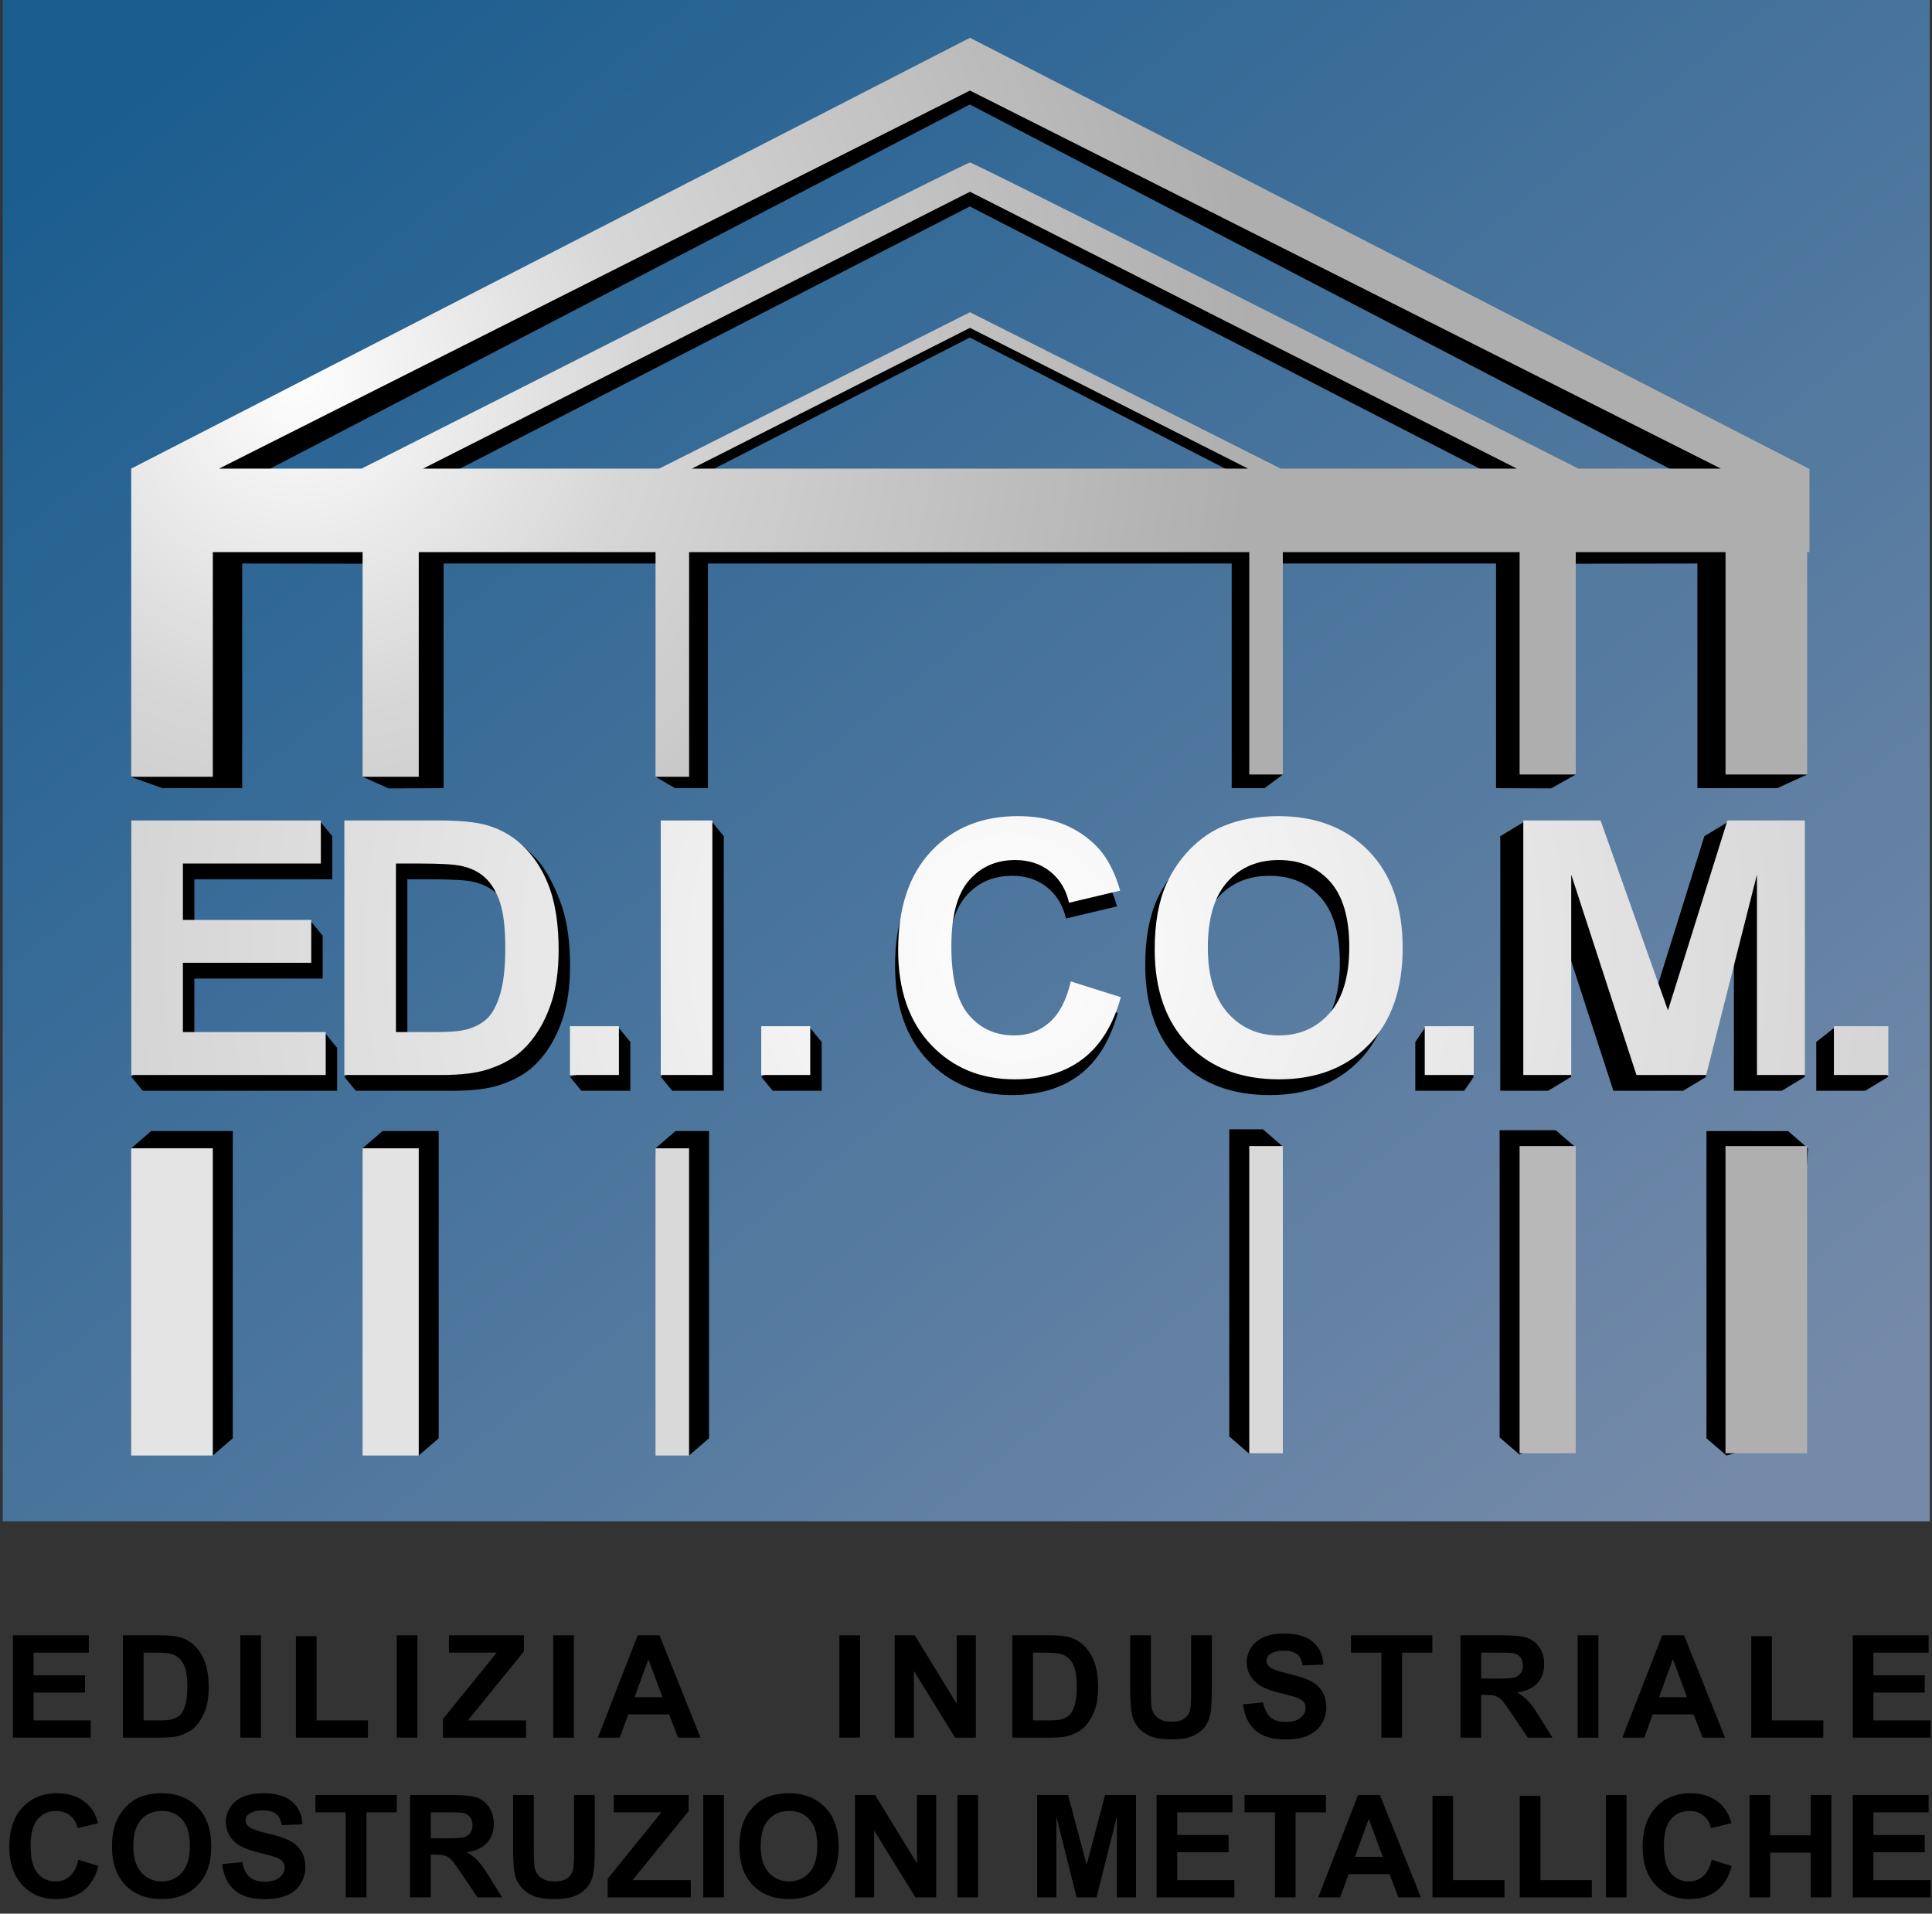 <?xml version="1.0" encoding="UTF-8"?>
<!DOCTYPE svg  PUBLIC '-//W3C//DTD SVG 1.1//EN'  'http://www.w3.org/Graphics/SVG/1.1/DTD/svg11.dtd'>
<svg clip-rule="evenodd" fill-rule="evenodd" stroke-linejoin="round" stroke-miterlimit="2" version="1.1" viewBox="0 0 532 527" xml:space="preserve" xmlns="http://www.w3.org/2000/svg"><rect x="0" y="0" width="532" height="527" fill="#333333" stroke="none"/><rect width="531.84" height="526.02" fill="none"/><clipPath id="a"><rect width="531.84" height="526.02"/></clipPath><g clip-path="url(#a)"><rect x=".758" y="-1.295" width="530.64" height="420.26" fill="url(#d)"/><path d="m39.302 300.39-3.145-3.843 3.145-2.927v-63.331h45.467l3.575-3.843 3.146 3.843v11.866h-37.977v15.537h28.547l3.645-3.843 3.146 3.843v11.801h-35.338v19.08h33.042l3.133-3.843 3.145 3.843v11.817h-53.531zm58.662-70.101h25.979c5.851-0 9.7-2.512 12.781-1.614 4.13 1.208 7.95 4.662 10.884 7.763 2.95 3.085 5.526 8.524 7.067 12.996 1.524 4.488 2.295 10.005 2.295 16.583-0 5.761-0.722 10.739-2.164 14.917-1.754 5.093-4.262 9.222-7.54 12.372-2.458 2.4-5.785 4.26-9.981 5.598-3.131 0.996-7.327 1.486-12.588 1.486h-26.733l-3.145-3.843 3.144-3.124 1e-3 -63.134zm14.21 11.866v46.418h10.605c3.966-0 6.835-0.212 8.605-0.669 2.295-0.571 4.212-1.534 5.737-2.906 1.524-1.37 2.753-3.639 3.72-6.773 0.951-3.134 1.443-7.426 1.443-12.845s-0.492-9.564-1.443-12.47c-0.967-2.905-2.311-5.173-4.032-6.79-1.737-1.631-3.934-2.725-6.589-3.296-1.983-0.457-5.868-0.669-11.669-0.669h-6.377zm47.91 58.235-3.146-3.843 3.146-0.909v-8.681h9.254l1.09-3.843 3.145 3.843v13.433h-13.489zm25.012-0-3.146-3.843 3.146-4.214v-62.044h7.672l3.393-3.843 3.145 3.843v70.101h-14.21zm27.667-0-3.145-3.843 3.145-1.834v-7.756h8.261l2.083-3.843 3.145 3.843v13.433h-13.489zm81.249-25.772 13.768 4.342c-2.114 7.655-5.622 13.334-10.539 17.056-4.901 3.705-11.145 5.565-18.701 5.565-9.343 0-17.03-3.182-23.045-9.531-6.015-6.366-9.031-15.065-9.031-26.082-0-11.67 3.032-20.729 9.08-27.192 6.048-6.447 13.997-9.679 23.864-9.679 8.605 0 15.604 2.53 20.98 7.606 3.213 2.987 5.606 7.296 7.212 12.911l-14.08 3.345c-0.819-3.639-2.556-6.512-5.212-8.618-2.638-2.105-5.851-3.149-9.621-3.149-5.212-0-9.457 1.86-12.703 5.598-3.245 3.721-4.867 9.76-4.867 18.117-0 8.862 1.59 15.179 4.802 18.933 3.196 3.77 7.36 5.647 12.473 5.647 3.786 0 7.032-1.192 9.753-3.591 2.72-2.383 4.671-6.153 5.867-11.278zm21.346-8.846c-0-7.149 1.065-13.139 3.212-17.987 1.606-3.558 3.786-6.773 6.556-9.613 2.77-2.824 5.802-4.929 9.097-6.3 4.392-1.861 9.441-2.775 15.177-2.775 10.375 0 18.669 3.199 24.898 9.613 6.228 6.399 9.342 15.31 9.342 26.719 0 11.327-3.097 20.174-9.277 26.572-6.179 6.381-14.44 9.58-24.766 9.58-10.473 0-18.8-3.182-24.979-9.531-6.179-6.366-9.26-15.131-9.26-26.278zm14.636-0.474c0 7.933 1.852 13.956 5.524 18.052 3.688 4.097 8.359 6.137 14.03 6.137 5.655 0 10.31-2.024 13.948-6.104 3.623-4.064 5.442-10.152 5.442-18.281 0-8.03-1.77-14.02-5.294-17.986-3.54-3.95-8.245-5.924-14.096-5.924-5.868-0-10.588 2.007-14.178 6.006-3.573 3.998-5.376 10.021-5.376 18.1zm59.727 35.092v-13.433l2.602-3.843 10.888 3.843 2.601 9.59-2.601 3.843h-13.49zm23.392-0v-70.101l6.349-3.843 14.926 3.843 18.557 52.318 16.374-52.318 6.35-3.843 14.974 3.843 6.35 66.258-6.35 3.843h-13.194v-55.183l-10.334 40.786 2.703 10.554-6.35 3.843h-19.203l-17.958-55.183 6.35 51.34-6.35 3.843h-13.194zm87.02-0v-13.433l4.852-3.843 8.637 3.843 6.35 9.59-6.35 3.843h-13.489z" fill-rule="nonzero"/><path d="m492.37 396.1-16.977 4.745-5.496-4.745v-84.603h22.473l5.494 4.748-5.494 79.855z"/><path d="m428.4 395.85-9.966 4.748-5.497-4.748v-84.6h15.463l5.497 4.748-5.497 79.852z"/><path d="m347.74 395.6-3.748 4.748-5.496-4.748v-84.6h9.244l5.496 4.745-5.496 79.855z"/><path d="m41.622 396.09 16.977 4.745 5.496-4.745v-84.603h-22.473l-5.495 4.748 5.495 79.855z"/><path d="m105.34 396.09 9.967 4.745 5.496-4.745v-84.603h-15.463l-5.496 4.748 5.496 79.855z"/><path d="m186 396.09 3.746 4.745 5.496-4.745v-84.603h-9.242l-5.496 4.748 5.496 79.855z"/><path d="m36.157 296.05v-70.101h52.188v11.865h-37.977v15.538h35.337v11.801h-35.337v19.08h39.32v11.817h-53.531zm58.662-70.101h25.979c5.851-0 10.309 0.44 13.391 1.338 4.13 1.208 7.67 3.362 10.604 6.463 2.951 3.085 5.196 6.872 6.737 11.344 1.524 4.488 2.295 10.005 2.295 16.582-0 5.762-0.722 10.74-2.164 14.918-1.754 5.093-4.262 9.222-7.54 12.372-2.458 2.399-5.786 4.26-9.981 5.598-3.131 0.996-7.327 1.486-12.588 1.486h-26.733v-70.101zm14.21 11.865v46.419h10.605c3.966-0 6.835-0.212 8.605-0.669 2.295-0.572 4.212-1.534 5.737-2.906 1.524-1.371 2.753-3.639 3.72-6.773 0.951-3.134 1.443-7.426 1.443-12.845s-0.492-9.565-1.443-12.47c-0.967-2.905-2.311-5.174-4.032-6.79-1.737-1.632-3.934-2.725-6.589-3.297-1.983-0.457-5.868-0.669-11.67-0.669h-6.376zm47.91 58.236v-13.433h13.489v13.433h-13.489zm25.011-0v-70.101h14.211v70.101h-14.211zm27.668-0v-13.433h13.489v13.433h-13.489zm85.247-25.772 13.768 4.341c-2.115 7.655-5.622 13.335-10.539 17.057-4.901 3.704-11.146 5.565-18.702 5.565-9.342 0-17.03-3.183-23.045-9.532-6.015-6.365-9.031-15.064-9.031-26.082 0-11.67 3.032-20.728 9.08-27.191 6.049-6.447 13.998-9.679 23.865-9.679 8.605-0 15.604 2.53 20.98 7.606 3.212 2.987 5.605 7.296 7.212 12.91l-14.08 3.346c-0.819-3.639-2.557-6.512-5.212-8.618-2.639-2.105-5.852-3.15-9.621-3.15-5.213 0-9.458 1.861-12.703 5.598-3.245 3.722-4.868 9.761-4.868 18.117 0 8.863 1.59 15.18 4.803 18.934 3.196 3.77 7.359 5.647 12.473 5.647 3.786-0 7.031-1.192 9.752-3.591 2.721-2.383 4.671-6.153 5.868-11.278zm23.094-8.846c0-7.149 1.065-13.139 3.213-17.987 1.606-3.558 3.786-6.773 6.556-9.613 2.77-2.824 5.802-4.929 9.096-6.301 4.393-1.86 9.441-2.774 15.178-2.774 10.375-0 18.669 3.199 24.897 9.613 6.229 6.398 9.343 15.31 9.343 26.719-0 11.327-3.098 20.173-9.277 26.571-6.179 6.382-14.44 9.581-24.766 9.581-10.474 0-18.8-3.183-24.979-9.532-6.18-6.365-9.261-15.13-9.261-26.277zm14.636-0.474c0 7.932 1.853 13.955 5.524 18.052 3.688 4.097 8.359 6.137 14.031 6.137 5.654-0 10.309-2.024 13.948-6.104 3.622-4.064 5.442-10.153 5.442-18.281-0-8.03-1.771-14.02-5.294-17.986-3.541-3.95-8.245-5.925-14.096-5.925-5.868 0-10.589 2.008-14.178 6.007-3.573 3.998-5.377 10.021-5.377 18.1zm59.728 35.092v-13.433h13.489v13.433h-13.489zm27.139-0v-70.101h21.275l18.557 52.318 16.375-52.318h21.324v70.101h-13.194v-55.184l-13.981 55.184h-19.203l-17.958-55.184v55.184h-13.195zm85.523-0v-13.433h14.987v13.433h-14.987z" fill="url(#c)" fill-rule="nonzero"/><rect x="36.127" y="316.24" width="22.473" height="84.601" fill="#e4e4e4"/><rect x="99.842" y="316.24" width="15.463" height="84.601" fill="#e3e3e3"/><rect x="180.5" y="316.24" width="9.243" height="84.601" fill="#d9d9d9"/><rect x="475.14" y="315.62" width="22.473" height="84.601" fill="#afafaf"/><rect x="418.44" y="315.62" width="15.463" height="84.601" fill="#b8b8b8"/><rect x="344" y="315.62" width="9.243" height="84.601" fill="#d9d9d9"/><path d="m3.562 478.54v-28.18h20.894v4.767h-15.204v6.248h14.147v4.747h-14.147v7.67h15.742v4.748h-21.432z" fill-rule="nonzero"/><path d="m33.848 450.36h10.399c2.345 0 4.133 0.18 5.363 0.539 1.653 0.487 3.069 1.352 4.248 2.595s2.076 2.764 2.691 4.565c0.615 1.8 0.923 4.02 0.923 6.66-0 2.32-0.288 4.319-0.865 5.997-0.705 2.051-1.711 3.71-3.018 4.979-0.987 0.961-2.319 1.71-3.998 2.249-1.256 0.397-2.934 0.596-5.036 0.596h-10.707v-28.18zm5.69 4.767v18.665h4.248c1.589-0 2.736-0.09 3.441-0.269 0.922-0.231 1.688-0.622 2.297-1.173 0.608-0.551 1.105-1.457 1.489-2.72 0.385-1.262 0.577-2.982 0.577-5.161 0-2.178-0.192-3.85-0.577-5.017-0.384-1.166-0.922-2.076-1.614-2.729-0.692-0.654-1.57-1.096-2.634-1.326-0.794-0.18-2.351-0.27-4.67-0.27h-2.557z" fill-rule="nonzero"/><rect x="66.172" y="450.36" width="5.69" height="28.179" fill-rule="nonzero"/><path d="m81.484 478.54v-27.949h5.69v23.201h14.147v4.748h-19.837z" fill-rule="nonzero"/><rect x="109.25" y="450.36" width="5.69" height="28.179" fill-rule="nonzero"/><path d="m121.97 478.54v-5.133l14.8-18.28h-13.128v-4.767h20.625v4.422l-15.435 19.01h16.031v4.748h-22.893z" fill-rule="nonzero"/><rect x="152.33" y="450.36" width="5.69" height="28.179" fill-rule="nonzero"/><path d="m192.9 478.54h-6.189l-2.461-6.401h-11.264l-2.326 6.401h-6.035l10.975-28.18h6.017l11.283 28.18zm-10.476-11.149-3.883-10.457-3.806 10.457h7.689z" fill-rule="nonzero"/><rect x="231.14" y="450.36" width="5.69" height="28.179" fill-rule="nonzero"/><path d="m246.36 478.54v-28.18h5.535l11.534 18.819v-18.819h5.286v28.18h-5.709l-11.36-18.376v18.376h-5.286z" fill-rule="nonzero"/><path d="m278.76 450.36h10.399c2.345 0 4.133 0.18 5.363 0.539 1.653 0.487 3.069 1.352 4.248 2.595s2.076 2.764 2.691 4.565c0.615 1.8 0.923 4.02 0.923 6.66-0 2.32-0.289 4.319-0.865 5.997-0.705 2.051-1.711 3.71-3.018 4.979-0.987 0.961-2.319 1.71-3.998 2.249-1.256 0.397-2.935 0.596-5.036 0.596h-10.707v-28.18zm5.69 4.767v18.665h4.248c1.589-0 2.736-0.09 3.441-0.269 0.922-0.231 1.688-0.622 2.297-1.173 0.608-0.551 1.105-1.457 1.489-2.72 0.385-1.262 0.577-2.982 0.577-5.161-0-2.178-0.192-3.85-0.577-5.017-0.384-1.166-0.922-2.076-1.614-2.729-0.692-0.654-1.57-1.096-2.634-1.326-0.794-0.18-2.351-0.27-4.671-0.27h-2.556z" fill-rule="nonzero"/><path d="m311.22 450.36h5.689v15.263c0 2.422 0.071 3.991 0.212 4.709 0.243 1.153 0.823 2.079 1.739 2.777 0.916 0.699 2.169 1.048 3.758 1.048 1.615 0 2.832-0.33 3.652-0.99s1.314-1.47 1.48-2.431c0.167-0.962 0.25-2.557 0.25-4.787v-15.589h5.69v14.801c-0 3.383-0.154 5.773-0.462 7.17-0.307 1.397-0.874 2.576-1.701 3.537-0.826 0.961-1.931 1.727-3.315 2.297s-3.191 0.855-5.421 0.855c-2.691 0-4.732-0.311-6.122-0.932-1.39-0.622-2.489-1.429-3.297-2.422-0.807-0.993-1.339-2.034-1.595-3.124-0.372-1.614-0.557-3.998-0.557-7.15v-15.032z" fill-rule="nonzero"/><path d="m342.29 469.37 5.536-0.538c0.333 1.858 1.009 3.222 2.028 4.094 1.018 0.871 2.393 1.307 4.123 1.307 1.832-0 3.213-0.388 4.142-1.163s1.394-1.682 1.394-2.72c-0-0.666-0.196-1.233-0.587-1.701s-1.073-0.875-2.047-1.221c-0.666-0.23-2.185-0.64-4.555-1.23-3.05-0.756-5.19-1.685-6.42-2.787-1.73-1.55-2.595-3.441-2.595-5.67-0-1.436 0.407-2.778 1.22-4.027 0.814-1.25 1.986-2.201 3.518-2.855 1.531-0.653 3.38-0.98 5.545-0.98 3.537-0 6.199 0.775 7.987 2.326 1.788 1.55 2.726 3.62 2.816 6.208l-5.69 0.25c-0.243-1.448-0.765-2.489-1.566-3.123-0.801-0.635-2.003-0.952-3.604-0.952-1.653 0-2.948 0.34-3.883 1.019-0.602 0.436-0.904 1.019-0.904 1.749 0 0.667 0.282 1.237 0.846 1.711 0.718 0.602 2.461 1.23 5.228 1.884 2.768 0.653 4.816 1.329 6.142 2.028 1.326 0.698 2.364 1.653 3.114 2.864 0.749 1.211 1.124 2.707 1.124 4.488 0 1.615-0.448 3.127-1.345 4.536-0.897 1.41-2.166 2.457-3.806 3.143s-3.684 1.028-6.132 1.028c-3.562 0-6.298-0.823-8.208-2.47-1.909-1.646-3.049-4.046-3.421-7.198z" fill-rule="nonzero"/><path d="m380.38 478.54v-23.413h-8.362v-4.767h22.394v4.767h-8.342v23.413h-5.69z" fill-rule="nonzero"/><path d="m402.16 478.54v-28.18h11.975c3.012 0 5.2 0.254 6.564 0.76 1.365 0.506 2.458 1.406 3.278 2.7 0.82 1.295 1.23 2.775 1.23 4.441-0 2.114-0.622 3.86-1.865 5.238-1.243 1.377-3.101 2.245-5.574 2.604 1.23 0.718 2.246 1.506 3.047 2.364 0.801 0.859 1.88 2.384 3.239 4.575l3.44 5.498h-6.804l-4.114-6.132c-1.461-2.191-2.46-3.572-2.998-4.142-0.539-0.571-1.109-0.962-1.711-1.173s-1.557-0.317-2.864-0.317h-1.153v11.764h-5.69zm5.69-16.262h4.209c2.73-0 4.434-0.115 5.113-0.346s1.211-0.628 1.596-1.192c0.384-0.564 0.576-1.268 0.576-2.114 0-0.948-0.253-1.714-0.759-2.297s-1.221-0.952-2.143-1.105c-0.462-0.064-1.846-0.097-4.152-0.097h-4.44v7.151z" fill-rule="nonzero"/><rect x="434.44" y="450.36" width="5.69" height="28.179" fill-rule="nonzero"/><path d="m475.01 478.54h-6.189l-2.46-6.401h-11.264l-2.326 6.401h-6.036l10.976-28.18h6.016l11.283 28.18zm-10.475-11.149-3.883-10.457-3.806 10.457h7.689z" fill-rule="nonzero"/><path d="m482.23 478.54v-27.949h5.69v23.201h14.147v4.748h-19.837z" fill-rule="nonzero"/><path d="m510.17 478.54v-28.18h20.894v4.767h-15.205v6.248h14.148v4.747h-14.148v7.67h15.743v4.748h-21.432z" fill-rule="nonzero"/><path d="m21.592 512.16 5.517 1.749c-0.846 3.075-2.253 5.359-4.22 6.852s-4.462 2.24-7.487 2.24c-3.741-0-6.817-1.279-9.226-3.835-2.409-2.557-3.614-6.052-3.614-10.486 0-4.69 1.211-8.332 3.633-10.927s5.607-3.893 9.553-3.893c3.448 0 6.248 1.019 8.4 3.057 1.282 1.204 2.243 2.934 2.884 5.19l-5.632 1.345c-0.333-1.461-1.029-2.614-2.086-3.46s-2.342-1.268-3.854-1.268c-2.089-0-3.783 0.749-5.084 2.249-1.301 1.499-1.951 3.927-1.951 7.285 0 3.562 0.641 6.099 1.922 7.611 1.282 1.512 2.948 2.269 4.998 2.269 1.512-0 2.813-0.481 3.902-1.442s1.871-2.473 2.345-4.536z" fill-rule="nonzero"/><path d="m30.838 508.6c-0-2.871 0.429-5.28 1.287-7.228 0.641-1.435 1.516-2.723 2.624-3.863 1.109-1.141 2.323-1.987 3.643-2.538 1.755-0.743 3.78-1.115 6.074-1.115 4.152 0 7.474 1.288 9.966 3.864 2.493 2.576 3.739 6.157 3.739 10.745-0 4.549-1.237 8.108-3.71 10.678-2.473 2.569-5.779 3.854-9.918 3.854-4.191-0-7.522-1.279-9.996-3.835-2.473-2.557-3.709-6.077-3.709-10.562zm5.862-0.193c0 3.191 0.737 5.61 2.211 7.257 1.473 1.646 3.344 2.47 5.612 2.47 2.269-0 4.13-0.817 5.584-2.451 1.455-1.634 2.182-4.085 2.182-7.353 0-3.229-0.708-5.638-2.124-7.227s-3.297-2.383-5.642-2.383-4.235 0.804-5.67 2.412-2.153 4.033-2.153 7.275z" fill-rule="nonzero"/><path d="m61.169 513.35 5.536-0.538c0.334 1.858 1.009 3.223 2.028 4.094 1.019 0.872 2.393 1.307 4.123 1.307 1.833 0 3.214-0.387 4.143-1.162 0.929-0.776 1.393-1.682 1.393-2.72 0-0.667-0.195-1.234-0.586-1.701-0.391-0.468-1.073-0.875-2.047-1.221-0.667-0.231-2.185-0.641-4.556-1.23-3.05-0.756-5.19-1.685-6.42-2.787-1.73-1.551-2.595-3.441-2.595-5.671 0-1.435 0.407-2.777 1.221-4.027 0.814-1.249 1.986-2.201 3.517-2.854 1.532-0.654 3.38-0.981 5.546-0.981 3.537 0 6.199 0.776 7.987 2.326 1.787 1.551 2.726 3.62 2.815 6.209l-5.689 0.25c-0.244-1.448-0.766-2.489-1.567-3.124-0.801-0.634-2.002-0.951-3.604-0.951-1.653-0-2.947 0.339-3.883 1.019-0.602 0.435-0.903 1.018-0.903 1.749-0 0.666 0.282 1.236 0.846 1.71 0.717 0.603 2.46 1.231 5.228 1.884 2.768 0.654 4.815 1.33 6.141 2.028 1.327 0.698 2.365 1.653 3.114 2.864 0.75 1.211 1.125 2.707 1.125 4.488-0 1.615-0.449 3.127-1.346 4.537-0.897 1.409-2.165 2.457-3.806 3.143-1.64 0.685-3.684 1.028-6.131 1.028-3.563-0-6.299-0.823-8.208-2.47s-3.05-4.046-3.422-7.199z" fill-rule="nonzero"/><path d="m95.211 522.52v-23.412h-8.361v-4.767h22.393v4.767h-8.342v23.412h-5.69z" fill-rule="nonzero"/><path d="m112.93 522.52v-28.179h11.975c3.011 0 5.199 0.253 6.564 0.759s2.457 1.407 3.277 2.701 1.231 2.774 1.231 4.44c-0 2.115-0.622 3.861-1.865 5.238-1.243 1.378-3.101 2.246-5.574 2.605 1.23 0.717 2.245 1.505 3.046 2.364 0.801 0.858 1.881 2.383 3.239 4.575l3.441 5.497h-6.805l-4.113-6.132c-1.461-2.191-2.46-3.572-2.999-4.142-0.538-0.57-1.108-0.961-1.71-1.172-0.603-0.212-1.557-0.318-2.864-0.318h-1.154v11.764h-5.689zm5.689-16.261h4.21c2.729-0 4.434-0.116 5.113-0.346 0.679-0.231 1.211-0.628 1.595-1.192 0.385-0.564 0.577-1.269 0.577-2.115-0-0.948-0.253-1.714-0.759-2.297-0.507-0.583-1.221-0.951-2.144-1.105-0.461-0.064-1.845-0.096-4.151-0.096h-4.441v7.151z" fill-rule="nonzero"/><path d="m141.3 494.34h5.69v15.262c-0 2.422 0.07 3.992 0.211 4.709 0.244 1.154 0.823 2.08 1.74 2.778 0.916 0.698 2.168 1.048 3.757 1.048 1.615-0 2.832-0.33 3.653-0.99 0.82-0.66 1.313-1.471 1.48-2.432 0.166-0.961 0.25-2.556 0.25-4.786v-15.589h5.689v14.801c0 3.383-0.154 5.773-0.461 7.169-0.308 1.397-0.875 2.576-1.701 3.537-0.827 0.961-1.932 1.727-3.316 2.297-1.384 0.571-3.191 0.856-5.421 0.856-2.691-0-4.731-0.311-6.122-0.933-1.39-0.621-2.489-1.428-3.296-2.422-0.808-0.993-1.339-2.034-1.596-3.123-0.371-1.615-0.557-3.998-0.557-7.151v-15.031z" fill-rule="nonzero"/><path d="m167.33 522.52v-5.132l14.801-18.28h-13.129v-4.767h20.625v4.421l-15.435 19.01h16.031v4.748h-22.893z" fill-rule="nonzero"/><rect x="193.65" y="494.34" width="5.69" height="28.179" fill-rule="nonzero"/><path d="m203.6 508.6c-0-2.871 0.429-5.28 1.287-7.228 0.641-1.435 1.516-2.723 2.624-3.863 1.109-1.141 2.323-1.987 3.643-2.538 1.755-0.743 3.78-1.115 6.074-1.115 4.152 0 7.474 1.288 9.966 3.864 2.493 2.576 3.739 6.157 3.739 10.745-0 4.549-1.237 8.108-3.71 10.678-2.473 2.569-5.779 3.854-9.918 3.854-4.191-0-7.522-1.279-9.996-3.835-2.473-2.557-3.709-6.077-3.709-10.562zm5.862-0.193c0 3.191 0.737 5.61 2.211 7.257 1.473 1.646 3.344 2.47 5.613 2.47 2.268-0 4.129-0.817 5.583-2.451 1.455-1.634 2.182-4.085 2.182-7.353 0-3.229-0.708-5.638-2.124-7.227s-3.296-2.383-5.641-2.383c-2.346-0-4.236 0.804-5.671 2.412s-2.153 4.033-2.153 7.275z" fill-rule="nonzero"/><path d="m235.43 522.52v-28.179h5.536l11.533 18.818v-18.818h5.286v28.179h-5.709l-11.36-18.376v18.376h-5.286z" fill-rule="nonzero"/><rect x="263.63" y="494.34" width="5.69" height="28.179" fill-rule="nonzero"/><path d="m285.6 522.52v-28.179h8.515l5.113 19.222 5.055-19.222h8.535v28.179h-5.286v-22.182l-5.594 22.182h-5.478l-5.574-22.182v22.182h-5.286z" fill-rule="nonzero"/><path d="m318.47 522.52v-28.179h20.894v4.767h-15.205v6.247h14.148v4.748h-14.148v7.669h15.743v4.748h-21.432z" fill-rule="nonzero"/><path d="m351.07 522.52v-23.412h-8.362v-4.767h22.394v4.767h-8.342v23.412h-5.69z" fill-rule="nonzero"/><path d="m391.26 522.52h-6.19l-2.46-6.401h-11.264l-2.326 6.401h-6.036l10.976-28.179h6.016l11.284 28.179zm-10.476-11.149-3.883-10.456-3.806 10.456h7.689z" fill-rule="nonzero"/><path d="m394.44 522.52v-27.948h5.69v23.2h14.147v4.748h-19.837z" fill-rule="nonzero"/><path d="m418.48 522.52v-27.948h5.689v23.2h14.147v4.748h-19.836z" fill-rule="nonzero"/><rect x="442.2" y="494.34" width="5.69" height="28.179" fill-rule="nonzero"/><path d="m471.34 512.16 5.517 1.749c-0.846 3.075-2.252 5.359-4.219 6.852s-4.463 2.24-7.487 2.24c-3.742-0-6.817-1.279-9.226-3.835-2.41-2.557-3.614-6.052-3.614-10.486-0-4.69 1.211-8.332 3.633-10.927s5.606-3.893 9.553-3.893c3.447 0 6.247 1.019 8.4 3.057 1.281 1.204 2.242 2.934 2.883 5.19l-5.632 1.345c-0.333-1.461-1.028-2.614-2.085-3.46-1.058-0.846-2.342-1.268-3.854-1.268-2.089-0-3.784 0.749-5.085 2.249-1.3 1.499-1.951 3.927-1.951 7.285 0 3.562 0.641 6.099 1.923 7.611 1.281 1.512 2.947 2.269 4.997 2.269 1.512-0 2.813-0.481 3.902-1.442 1.09-0.961 1.871-2.473 2.345-4.536z" fill-rule="nonzero"/><path d="m481.76 522.52v-28.179h5.689v11.091h11.149v-11.091h5.689v28.179h-5.689v-12.321h-11.149v12.321h-5.689z" fill-rule="nonzero"/><path d="m510.17 522.52v-28.179h20.894v4.767h-15.204v6.247h14.147v4.748h-14.147v7.669h15.743v4.748h-21.433z" fill-rule="nonzero"/><path d="m44.718 132.19 222.17-117.87v-0.106l0.1 0.053 0.018-9e-3v-0.044l0.041 0.022 0.042-0.022v0.044l0.017 9e-3 0.1-0.053v0.106l222.17 117.87v75.684l8.243 5.432-8.243 3.751h-21.974v-61.866l-40.311 0.066v54.601l6.812 3.448-6.812 3.817-15.137-0.066v-61.866h-63.753v53.939l5.04 4.176-5.04 3.751h-9.037v-61.866h-144.23v61.866h-9.038l-5.388-3.135 5.388-4.792v-53.939h-63.753v61.866l-15.137 0.066-7.161-3.201 7.161-4.064v-54.601l-40.311-0.066v61.866h-21.974l-8.608-3.069 8.608-6.114v-75.684zm222.27-103.38-198.62 103.38h35.642l162.73-83.226v-0.315l0.101 0.052 0.062-0.032-9e-3 -0.153 0.153 0.079 0.153-0.079-9e-3 0.153 0.062 0.032 0.101-0.052v0.315l162.73 83.226h35.641l-198.62-103.38c-0.034-0.022-0.087-0.027-0.118-0zm0.059 28.045-146.49 75.339 63.02-0.925 82.971-42.858c0.309-0.16 0.33-0.347 0.5-0.259 0.17-0.088 0.192 0.1 0.502 0.26l82.969 42.857 63.02 0.925-146.49-75.339zm-0 36.095-74.656 38.319 74.656 0.882 74.656-0.882-74.656-38.319z"/><path d="m36.127 129.05 230.33-118.32c0.248-0.128 0.541-0.273 0.636-0.326 0.12 0.057 0.478 0.245 0.675 0.346l230.29 118.3h0.207v23.001h-0.643v61.249h-22.473v-61.249h-41.243v61.249h-15.463v-61.249h-65.199v61.249h-9.243v-61.249h-154.25v61.865h-9.242v-61.865h-65.2v61.865h-15.463v-61.865h-41.243v61.865h-22.472v-84.866zm145.39-0 85.545-43.042 0.037-6e-3 0.025 6e-3 85.545 43.042h65.017l-150.46-76.171h-0.266l-150.46 76.171h65.018zm85.576-38.759-76.561 38.759h153.12l-76.561-38.759zm-167.51 38.759c14.075-7.082 152.75-77.49 166.43-83.828 0.678-0.314 1.049-0.471 1.082-0.455 0.035-0.017 0.457 0.164 1.23 0.524 14.496 6.76 152.26 76.702 166.28 83.759h39.261l-206.77-104.11-206.77 104.11h39.262z" fill="url(#b)"/></g><defs><linearGradient id="d" x2="1" gradientTransform="matrix(365.38 466.17 -466.17 365.38 83.388 -24.25)" gradientUnits="userSpaceOnUse"><stop stop-color="#1b5d8f" offset="0"/><stop stop-color="#758aa9" offset="1"/></linearGradient><radialGradient id="c" cx="0" cy="0" r="1" gradientTransform="matrix(272.54 0 0 272.54 278.06 261)" gradientUnits="userSpaceOnUse"><stop stop-color="#fefefe" offset="0"/><stop stop-color="#e7e7e7" offset=".48"/><stop stop-color="#d0d0d0" offset="1"/></radialGradient><radialGradient id="b" cx="0" cy="0" r="1" gradientTransform="matrix(262.2 0 0 262.2 82.34 104.02)" gradientUnits="userSpaceOnUse"><stop stop-color="#fefefe" offset="0"/><stop stop-color="#d6d6d6" offset=".36"/><stop stop-color="#aeaeae" offset="1"/></radialGradient></defs></svg>
